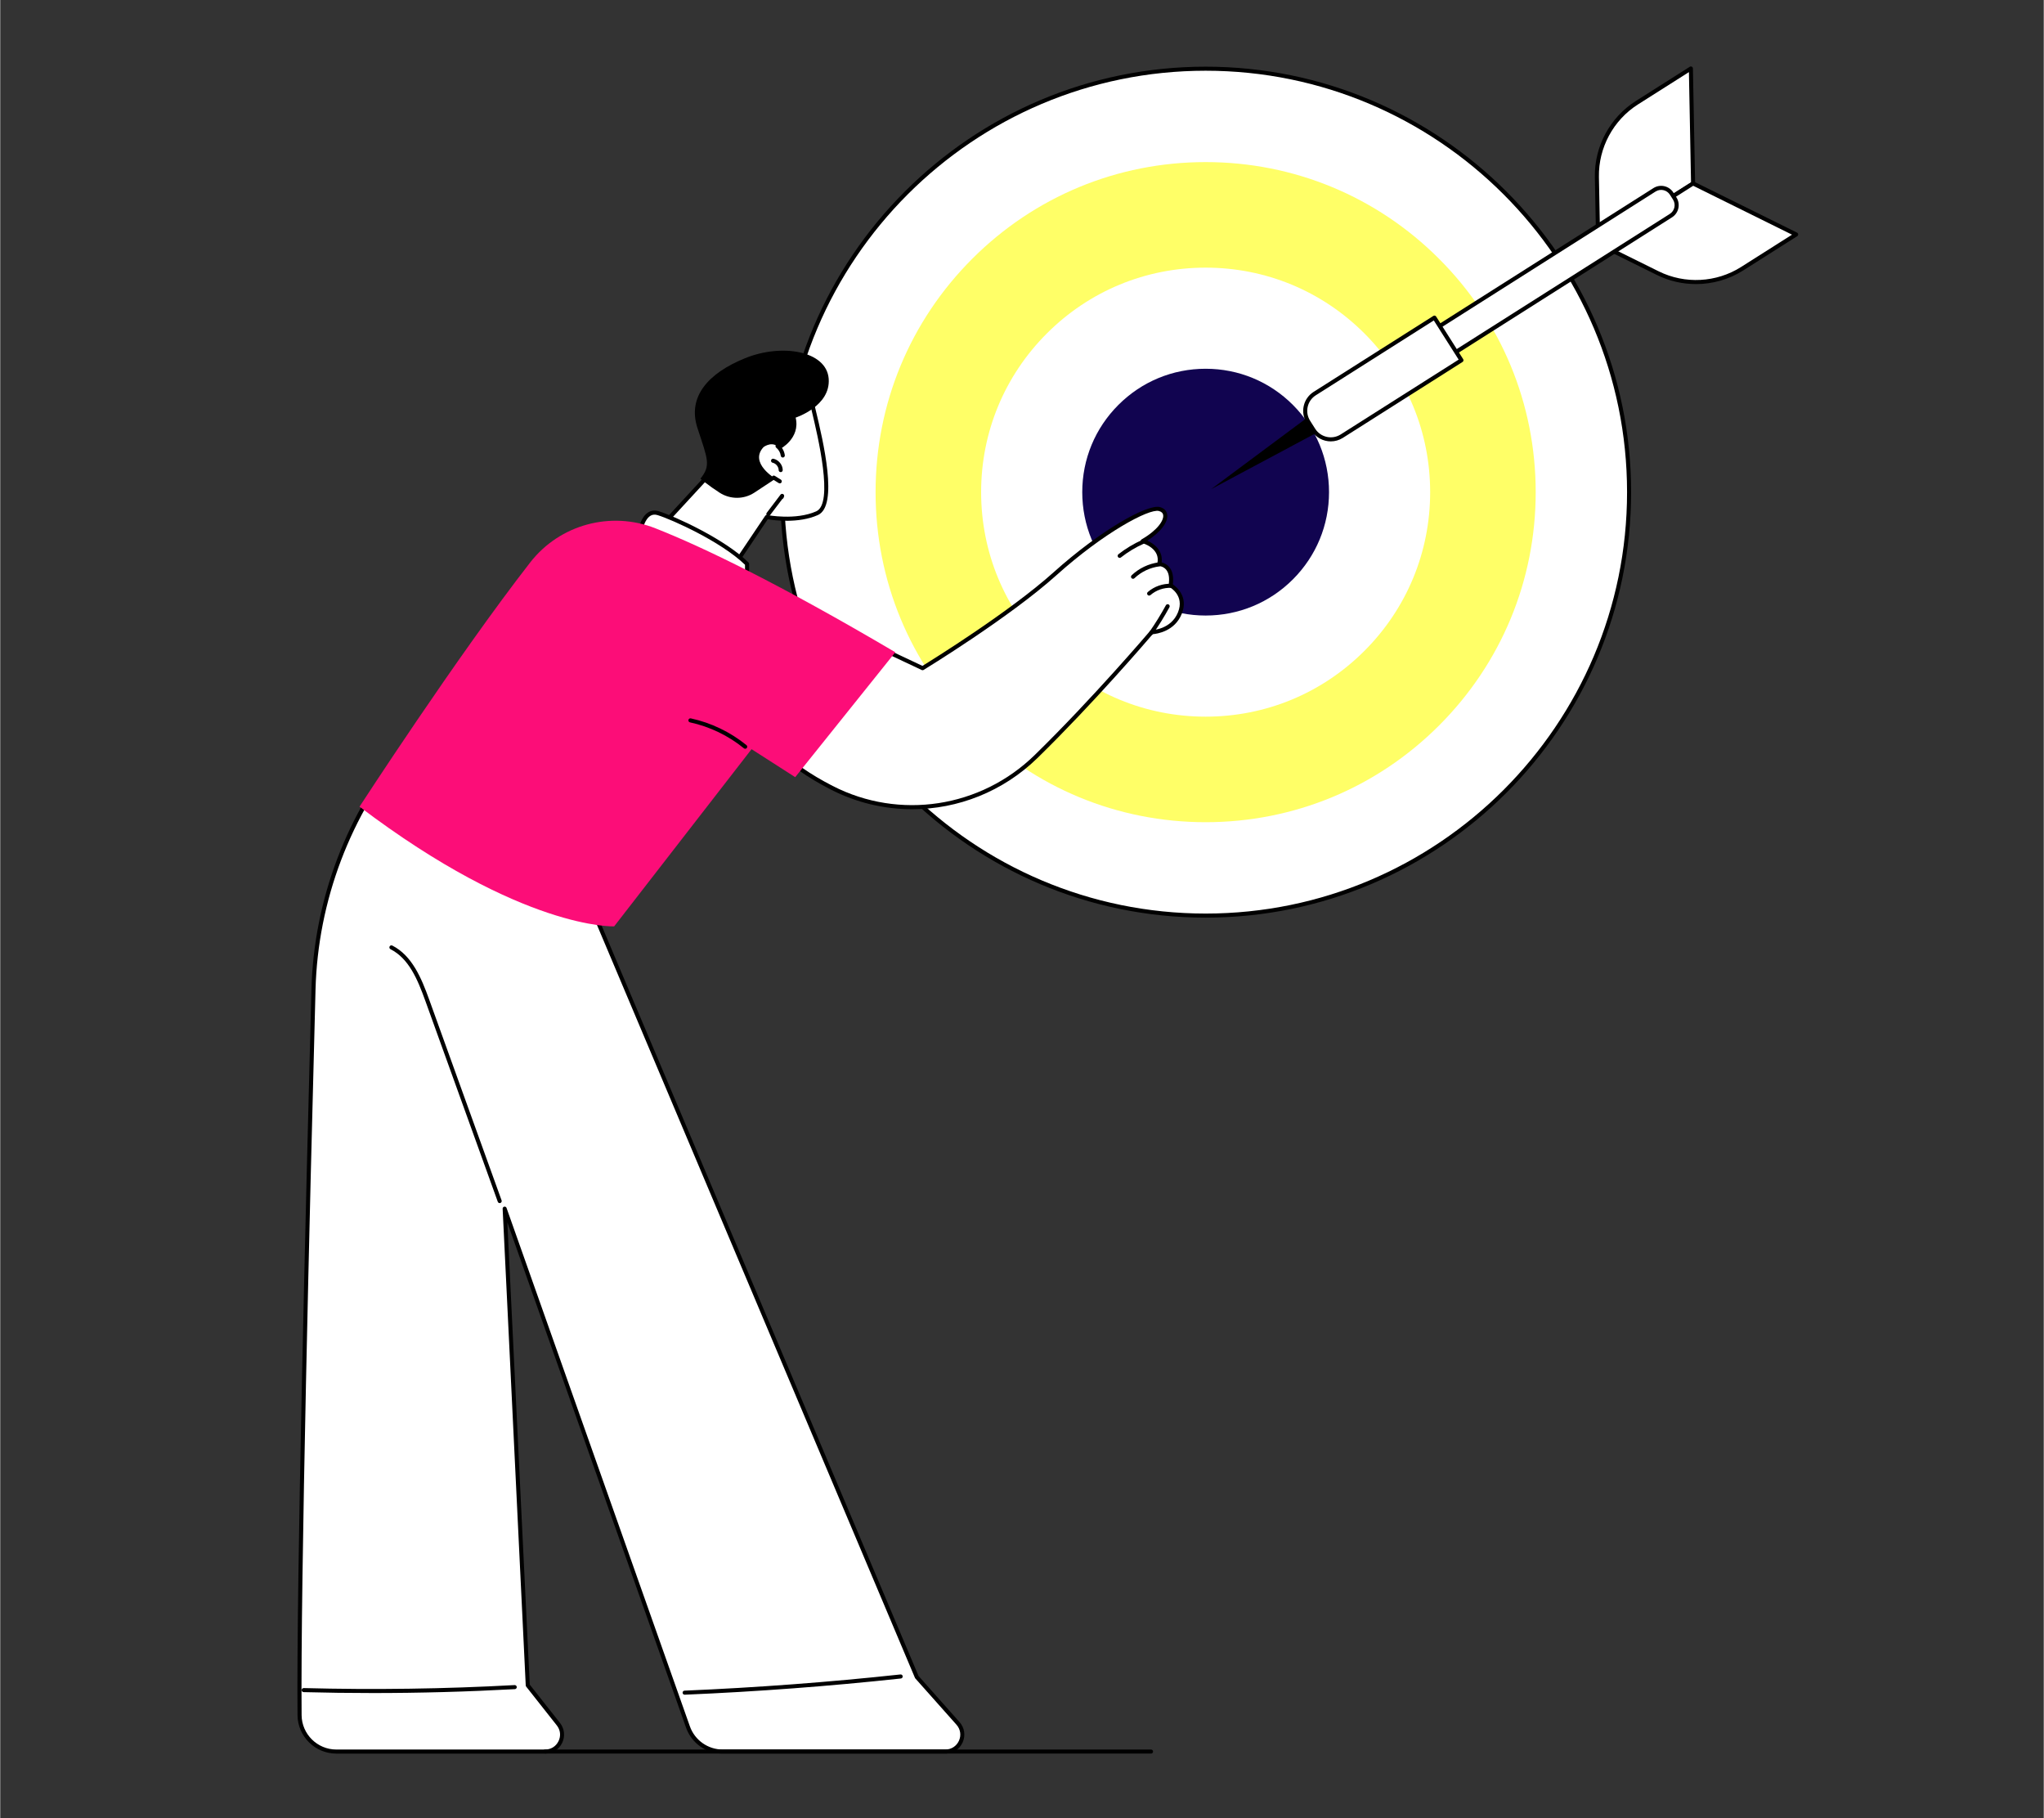 <?xml version="1.0"?>
<svg xmlns="http://www.w3.org/2000/svg" viewBox="571 263 2217 1972" width="1400" height="1245">
  <rect x="571" y="263" width="2217" height="1972" fill="#333333" stroke="none"/>
  <svg id="Illustration" viewBox="0 0 3415 2500" width="3415" data-manipulated-width="true" height="2500" data-manipulated-height="true">
  <defs>
    <style>
      .cls-1 {
        fill: #fff;
      }

      .cls-2 {
        fill: #fc0d78;
      }

      .cls-3 {
        fill: #ffff67;
      }

      .cls-4 {
        fill: #110450;
      }
    </style>
  </defs>
  <g id="Lead_scoring" data-name="Lead scoring">
    <g>
      <g>
        <g>
          <ellipse class="cls-1" cx="1878.73" cy="796.78" rx="459.39" ry="459.27"/>
          <path d="M1878.73,1258.26c-254.52,0-461.59-207.02-461.59-461.47s207.07-461.47,461.59-461.47,461.59,207.02,461.59,461.47-207.07,461.47-461.59,461.47ZM1878.73,339.71c-252.1,0-457.19,205.04-457.19,457.07s205.09,457.07,457.19,457.07,457.19-205.04,457.19-457.07-205.09-457.07-457.19-457.07Z"/>
        </g>
        <path class="cls-3" d="M1878.73,1154.76c-95.64,0-185.56-37.24-253.19-104.85-67.63-67.61-104.88-157.51-104.88-253.13s37.25-185.51,104.88-253.13c67.63-67.61,157.55-104.85,253.19-104.85s185.56,37.24,253.19,104.85c67.63,67.61,104.88,157.51,104.88,253.13s-37.25,185.51-104.88,253.13c-67.63,67.61-157.55,104.85-253.19,104.85Z"/>
        <path class="cls-1" d="M1878.73,1040.29c-65.06,0-126.22-25.33-172.23-71.32-46-45.99-71.34-107.14-71.34-172.18s25.34-126.19,71.34-172.18c46-45.99,107.17-71.32,172.23-71.32s126.22,25.33,172.23,71.32c46,45.99,71.34,107.14,71.34,172.18s-25.34,126.19-71.34,172.18c-46,45.99-107.17,71.32-172.23,71.32Z"/>
        <path class="cls-4" d="M1878.73,930.61c-35.76,0-69.37-13.92-94.65-39.2-25.28-25.28-39.21-58.88-39.21-94.63s13.92-69.35,39.21-94.63c25.28-25.28,58.9-39.2,94.65-39.2s69.37,13.92,94.65,39.2c25.28,25.28,39.21,58.88,39.21,94.63s-13.92,69.35-39.21,94.63c-25.28,25.28-58.9,39.2-94.65,39.2Z"/>
      </g>
      <g>
        <polygon points="2003.58 730.01 1884.64 793.56 1992.83 713.08 2003.58 730.01"/>
        <g>
          <g>
            <path class="cls-1" d="M2407.55,461.97l-102.97,65.29-1.38-72.26c-.62-32.57,15.79-63.1,43.3-80.54l58.66-37.2,2.39,124.71Z"/>
            <path d="M2304.58,529.47c-.36,0-.72-.09-1.04-.26-.7-.38-1.14-1.1-1.16-1.9l-1.38-72.26c-.63-33.11,16.35-64.7,44.33-82.44l58.66-37.2c.67-.42,1.52-.46,2.22-.08.7.38,1.14,1.1,1.16,1.9l2.39,124.71c.02.77-.37,1.49-1.02,1.9l-102.97,65.29c-.36.23-.77.34-1.18.34ZM2403.03,341.22l-55.35,35.1c-26.68,16.92-42.88,47.05-42.28,78.64l1.31,68.35,98.62-62.54-2.29-119.56Z"/>
          </g>
          <g>
            <path class="cls-1" d="M2407.55,461.97l-102.97,65.29,64.8,32.05c29.2,14.44,63.82,12.61,91.34-4.84l58.66-37.2-111.83-55.31Z"/>
            <path d="M2410.67,571.11c-14.49,0-28.99-3.25-42.27-9.82l-64.8-32.05c-.71-.35-1.18-1.06-1.22-1.86-.04-.79.35-1.55,1.02-1.98l102.97-65.29c.65-.41,1.46-.45,2.15-.11l111.83,55.31c.71.35,1.18,1.06,1.22,1.86.04.79-.35,1.55-1.02,1.98l-58.66,37.2c-15.46,9.8-33.32,14.77-51.22,14.77ZM2309.07,527.03l61.29,30.31c28.33,14.01,62.5,12.2,89.18-4.72l55.35-35.1-107.21-53.03-98.62,62.53Z"/>
          </g>
        </g>
        <g>
          <path class="cls-1" d="M2383.47,496.88l-309.96,196.56-17.77-28.01,309.97-196.56c6.28-3.98,14.6-2.12,18.59,4.16l3.34,5.27c3.99,6.28,2.12,14.61-4.16,18.59Z"/>
          <path d="M2073.51,695.64c-.73,0-1.44-.36-1.86-1.02l-17.77-28.02c-.31-.49-.42-1.09-.29-1.66.13-.57.48-1.07.97-1.38l309.97-196.56c7.29-4.63,16.99-2.46,21.63,4.84l3.34,5.27c2.24,3.54,2.97,7.73,2.06,11.82-.91,4.08-3.36,7.57-6.9,9.81l-309.96,196.56c-.37.23-.77.34-1.18.34ZM2058.77,666.1l15.42,24.3,308.1-195.38,1.18,1.86-1.18-1.86c2.54-1.61,4.3-4.12,4.96-7.05.66-2.94.13-5.95-1.48-8.5l-3.34-5.27c-3.33-5.24-10.3-6.81-15.55-3.48l-308.11,195.38Z"/>
        </g>
        <g>
          <path class="cls-1" d="M2001.5,650.38h153.78v54.73h-153.78c-12.26,0-22.22-9.96-22.22-22.22v-10.29c0-12.26,9.96-22.22,22.22-22.22Z" transform="translate(-41.52 1212.47) rotate(-32.38)"/>
          <path d="M2014.52,741.73c-8.09,0-16.02-4.01-20.66-11.33l-5.51-8.69c-3.49-5.51-4.63-12.05-3.21-18.42,1.43-6.37,5.25-11.8,10.75-15.29l129.87-82.35c1.03-.65,2.39-.35,3.04.68l29.32,46.21c.31.49.42,1.09.29,1.66-.13.57-.48,1.07-.97,1.38l-129.88,82.36c-4.05,2.56-8.57,3.79-13.04,3.79ZM2126.26,610.55l-128.01,81.17c-4.52,2.86-7.65,7.32-8.81,12.53-1.17,5.22-.23,10.58,2.63,15.1l5.51,8.69c5.91,9.32,18.3,12.09,27.62,6.18l128.02-81.18-26.96-42.49Z"/>
        </g>
      </g>
    </g>
    <g>
      <g>
        <g>
          <g>
            <path class="cls-1" d="M1016.69,1064.87l-5.51,6.57c-62.39,74.35-97.76,167.63-100.35,264.65-6.02,225.99-16.39,642.77-15.1,787.22.2,21.84,17.97,39.43,39.81,39.43h226.58c15.34,0,23.91-17.7,14.4-29.73l-33.24-42.07-25.06-517.03,198.9,562.24c5.64,15.94,20.71,26.59,37.61,26.59h241.63c15.84,0,24.24-18.72,13.71-30.56l-44.68-50.22-365.37-864.86-183.33-152.23Z"/>
            <path d="M1596.37,2164.94h-241.63c-17.8,0-33.75-11.28-39.69-28.06l-193.9-548.11,24.3,501.35,32.8,41.52c4.93,6.24,5.84,14.55,2.37,21.71s-10.55,11.6-18.5,11.6h-226.58c-22.96,0-41.81-18.67-42.02-41.61-1.28-143.59,8.91-554.9,15.1-787.3,2.59-97.11,38.41-191.58,100.86-266.01l5.51-6.57c.78-.93,2.16-1.05,3.09-.28l183.33,152.23c.27.23.48.51.62.84l365.23,864.52,44.44,49.95c5.46,6.13,6.76,14.59,3.4,22.08-3.36,7.49-10.55,12.14-18.75,12.14ZM1118.23,1571.7c.92,0,1.76.58,2.07,1.47l198.9,562.24c5.32,15.03,19.6,25.12,35.54,25.12h241.63c6.45,0,12.09-3.65,14.74-9.54,2.64-5.88,1.62-12.53-2.67-17.35l-44.68-50.22c-.16-.18-.29-.38-.38-.61l-365.16-864.36-181.23-150.49-4.1,4.89c-61.82,73.67-97.27,167.17-99.83,263.3-6.19,232.37-16.38,643.62-15.1,787.14.19,20.54,17.06,37.25,37.61,37.25h226.58c6.34,0,11.77-3.41,14.54-9.11,2.76-5.71,2.07-12.08-1.86-17.05l-33.24-42.07c-.29-.36-.45-.8-.47-1.26l-25.06-517.03c-.05-1.09.7-2.06,1.77-2.27.14-.03.29-.04.43-.04Z"/>
          </g>
          <path d="M1313.48,2101.08c-1.17,0-2.15-.93-2.2-2.11-.05-1.22.89-2.24,2.11-2.29,77.91-3.28,156.72-9.19,234.25-17.56,1.23-.12,2.3.75,2.43,1.95.13,1.21-.74,2.3-1.95,2.43-77.63,8.38-156.54,14.3-234.54,17.58-.03,0-.06,0-.09,0Z"/>
          <path d="M974.5,2099.27c-24.84,0-49.64-.33-74.33-.98-1.22-.03-2.18-1.04-2.14-2.26.03-1.2,1.01-2.14,2.2-2.14.02,0,.04,0,.06,0,75.95,2.01,152.91.92,228.77-3.24,1.17-.06,2.25.86,2.32,2.08.07,1.21-.86,2.25-2.08,2.32-51.31,2.81-103.13,4.23-154.79,4.23Z"/>
          <path d="M1112.85,1567.89c-.9,0-1.75-.56-2.07-1.46l-78.52-217.7c-8.6-23.83-17.96-46.07-37.88-56.24-1.08-.55-1.51-1.88-.96-2.96s1.88-1.51,2.96-.96c21.33,10.89,31.47,34.95,40.02,58.67l78.52,217.7c.41,1.14-.18,2.41-1.32,2.82-.25.09-.5.13-.75.13Z"/>
        </g>
        <g>
          <g>
            <path class="cls-1" d="M1353.87,762.85l-69.02,74.83,81,40.82,36.78-54.72s31.22,6.2,54.55-4.18c23.33-10.38-.6-97.37-5.85-120.83-5.25-23.46-76.26,11.43-97.45,64.07Z"/>
            <path d="M1365.85,880.7c-.33,0-.67-.08-.99-.24l-81-40.82c-.62-.31-1.05-.89-1.18-1.57-.12-.68.08-1.38.55-1.89l68.75-74.54c17.39-42.65,66.74-74.36,89.74-72.44,6.38.52,10.56,3.75,11.75,9.09.56,2.5,1.33,5.71,2.23,9.48,8.08,33.7,24.88,103.83,2.37,113.85-21.09,9.38-47.86,5.69-54.42,4.59l-35.97,53.53c-.42.63-1.12.97-1.83.97ZM1288.45,837.03l76.66,38.63,35.69-53.11c.5-.74,1.39-1.1,2.26-.93.31.06,30.83,5.94,53.23-4.03,19.17-8.53,1.71-81.37-4.86-108.8-.91-3.79-1.68-7.03-2.25-9.54-.77-3.45-3.33-5.3-7.81-5.66-21.37-1.71-69.16,29.62-85.45,70.08-.1.25-.24.47-.42.67l-67.04,72.69ZM1353.87,762.85h.02-.02Z"/>
          </g>
          <path d="M1330.59,782.2s9.61,8.01,20.98,15.26c11.53,7.35,26.28,7.32,37.69-.21l22.82-15.05s-29.2-17.08-12.88-34.37c0,0,10.81-8.05,17.6,2.33,0,0,22.57-11.49,17.14-34.21,0,0,38.17-12.35,35.83-42.27-2.34-29.92-50.44-38.5-90.7-22.16-40.26,16.34-62.69,41.92-51.68,75.68,11,33.76,14.95,40.49,3.21,54.99Z"/>
          <path d="M1404.3,822.75c-.46,0-.93-.15-1.33-.45-.97-.74-1.16-2.12-.42-3.08l14.97-19.72c.66-.87,1.87-1.13,2.83-.59.96.54,1.37,1.7.97,2.73l-.51,1.3c-.25.63-.75,1.08-1.34,1.28l-13.41,17.66c-.43.57-1.09.87-1.76.87Z"/>
          <path d="M1417.71,775.07c-1.21,0-2.19-.98-2.2-2.19-.03-3.66-2.96-7.25-6.55-8-1.19-.25-1.95-1.42-1.7-2.61.25-1.19,1.43-1.95,2.61-1.7,5.59,1.17,10.01,6.57,10.05,12.28,0,1.22-.97,2.21-2.19,2.22h-.02Z"/>
          <path d="M1419.99,759.23c-1.09,0-2.03-.8-2.18-1.91-.46-3.4-2.25-6.58-4.91-8.72-.95-.76-1.09-2.15-.33-3.1.76-.94,2.14-1.1,3.1-.33,3.53,2.85,5.91,7.06,6.51,11.56.16,1.21-.68,2.32-1.89,2.48-.1.01-.2.02-.3.02Z"/>
          <path d="M1416.72,787.26c-.4,0-.8-.11-1.17-.33l-6.5-4.06c-1.03-.65-1.34-2-.7-3.03.64-1.03,2-1.35,3.03-.7l6.5,4.06c1.03.65,1.34,2,.7,3.03-.42.67-1.14,1.04-1.87,1.04Z"/>
          <g>
            <path class="cls-1" d="M1266.22,835.45s4.19-20.31,18.63-15.84c14.44,4.47,69.92,28.95,96.37,55.02v18.94l-115-58.11Z"/>
            <path d="M1381.22,895.76c-.34,0-.68-.08-.99-.24l-115-58.11c-.89-.45-1.36-1.44-1.16-2.41.1-.48,2.54-11.92,10.17-16.43,3.36-1.98,7.15-2.34,11.27-1.07,16.41,5.08,71.18,29.85,97.26,55.55.42.41.66.98.66,1.57v18.94c0,.76-.4,1.48-1.05,1.88-.35.22-.75.33-1.15.33ZM1268.78,834.28l110.23,55.7v-14.43c-25.8-24.95-78.82-48.89-94.82-53.84-2.92-.9-5.45-.69-7.72.66-4.19,2.48-6.68,8.45-7.69,11.91Z"/>
          </g>
        </g>
        <g>
          <g>
            <g>
              <path class="cls-1" d="M1508.09,976.06l21.13-8.32,42.42,19.97s92.12-56.1,143.66-102.39c51.54-46.29,100.84-73.23,113.11-70.24,12.27,2.99,7.65,20.05-17.98,34.8,0,0,22.34,6.14,17.98,24.91,0,0,15.92.36,12.32,23.14,0,0,18.15,9.75,10.05,29.97-8.1,20.22-30.6,20.79-30.6,20.79,0,0-61.1,72.02-125.36,134.81-59.01,57.65-148.33,71.55-221.73,33.9-22.91-11.75-44.15-25.72-58.82-41.83l93.82-99.5Z"/>
              <path d="M1560.28,1140.67c-30.01,0-60.23-6.98-88.19-21.32-26.04-13.35-46.04-27.59-59.45-42.31-.78-.85-.76-2.16.03-2.99l93.82-99.5c.22-.24.49-.42.8-.54l21.13-8.32c.56-.22,1.19-.2,1.74.06l41.34,19.46c10.17-6.25,94.41-58.49,142.33-101.53,51-45.8,101.59-74.03,115.11-70.74,4.62,1.13,7.48,4.02,8.07,8.15,1.18,8.27-7.16,19.11-21.51,28.3,7.81,3.5,17.13,11.14,15.49,23.59,2.25.54,5.59,1.86,8.27,5.08,3.61,4.33,4.91,10.64,3.86,18.79,4.31,2.93,17.08,13.51,9.71,31.88-7.64,19.06-26.88,21.74-31.58,22.11-6.57,7.7-64.69,75.43-124.89,134.24-37.36,36.5-86.45,55.6-136.09,55.6ZM1417.29,1075.57c13.03,13.8,32.14,27.2,56.81,39.86,72.52,37.19,160.6,23.72,219.19-33.51,63.46-61.99,124.61-133.94,125.22-134.66.4-.48,1-.76,1.62-.78.86-.02,21.16-.82,28.62-19.41,7.25-18.09-8.39-26.85-9.05-27.21-.82-.45-1.27-1.36-1.13-2.28,1.19-7.54.29-13.16-2.69-16.72-3.07-3.68-7.47-3.88-7.51-3.88-.66-.02-1.28-.33-1.69-.85-.41-.52-.55-1.2-.4-1.85,3.84-16.53-15.59-22.06-16.42-22.29-.86-.24-1.49-.96-1.6-1.84-.11-.88.32-1.75,1.09-2.19,17.18-9.89,24.13-20.55,23.31-26.26-.33-2.29-1.93-3.8-4.76-4.49-10.65-2.62-59.35,23.24-111.12,69.74-51.11,45.9-143.07,102.07-143.99,102.63-.63.39-1.42.43-2.08.11l-41.56-19.56-19.79,7.79-92.07,97.65Z"/>
            </g>
            <path d="M1819.5,951.89c-.43,0-.87-.13-1.26-.4-1-.7-1.24-2.07-.55-3.07,6.47-9.27,12.5-19.01,17.91-28.95.58-1.07,1.91-1.46,2.99-.88,1.07.58,1.46,1.92.88,2.99-5.49,10.08-11.6,19.95-18.16,29.36-.43.61-1.11.94-1.81.94Z"/>
            <path d="M1817.42,908.98c-.61,0-1.23-.26-1.66-.76-.8-.92-.7-2.31.22-3.11,7.01-6.1,16.39-9.34,25.62-8.93,1.22.05,2.16,1.08,2.1,2.3-.05,1.22-1.15,2.13-2.3,2.1-8.15-.37-16.37,2.49-22.53,7.85-.42.36-.93.54-1.45.54Z"/>
            <path d="M1799.95,890.77c-.58,0-1.16-.23-1.6-.68-.84-.88-.8-2.27.08-3.11,8-7.62,18.45-12.6,29.41-14.04,1.2-.16,2.31.69,2.47,1.9.16,1.21-.69,2.31-1.9,2.47-10.04,1.31-19.61,5.88-26.94,12.86-.43.41-.97.61-1.52.61Z"/>
            <path d="M1785.45,868.09c-.65,0-1.3-.29-1.73-.84-.75-.96-.58-2.34.37-3.09,8.02-6.3,16.82-11.58,26.15-15.7,1.11-.49,2.42.01,2.9,1.13.49,1.11-.01,2.41-1.13,2.9-8.99,3.97-17.47,9.06-25.2,15.13-.4.32-.88.47-1.36.47Z"/>
          </g>
          <g>
            <path class="cls-2" d="M1542.05,970.42l-108.6,135.5-47.35-30.36-149.05,192.18s-99.1,4.37-276.26-129.83c0,0,105.76-162.91,185.12-264.83,32.08-41.2,87.46-56.23,136.01-37.04,52,20.55,133.57,59.85,260.12,134.38Z"/>
            <path d="M1379.22,1075.11c-.49,0-.98-.16-1.39-.49-16.94-13.8-37.18-23.54-58.54-28.16-1.19-.26-1.94-1.43-1.69-2.62.26-1.19,1.44-1.94,2.62-1.69,22.03,4.78,42.91,14.82,60.39,29.06.94.77,1.08,2.15.32,3.1-.43.53-1.07.81-1.71.81Z"/>
          </g>
        </g>
      </g>
      <path d="M1819.5,2164.94h-657.37c-1.22,0-2.2-.99-2.2-2.2s.98-2.2,2.2-2.2h657.37c1.22,0,2.2.99,2.2,2.2s-.98,2.2-2.2,2.2Z"/>
    </g>
  </g>
</svg>
</svg>

